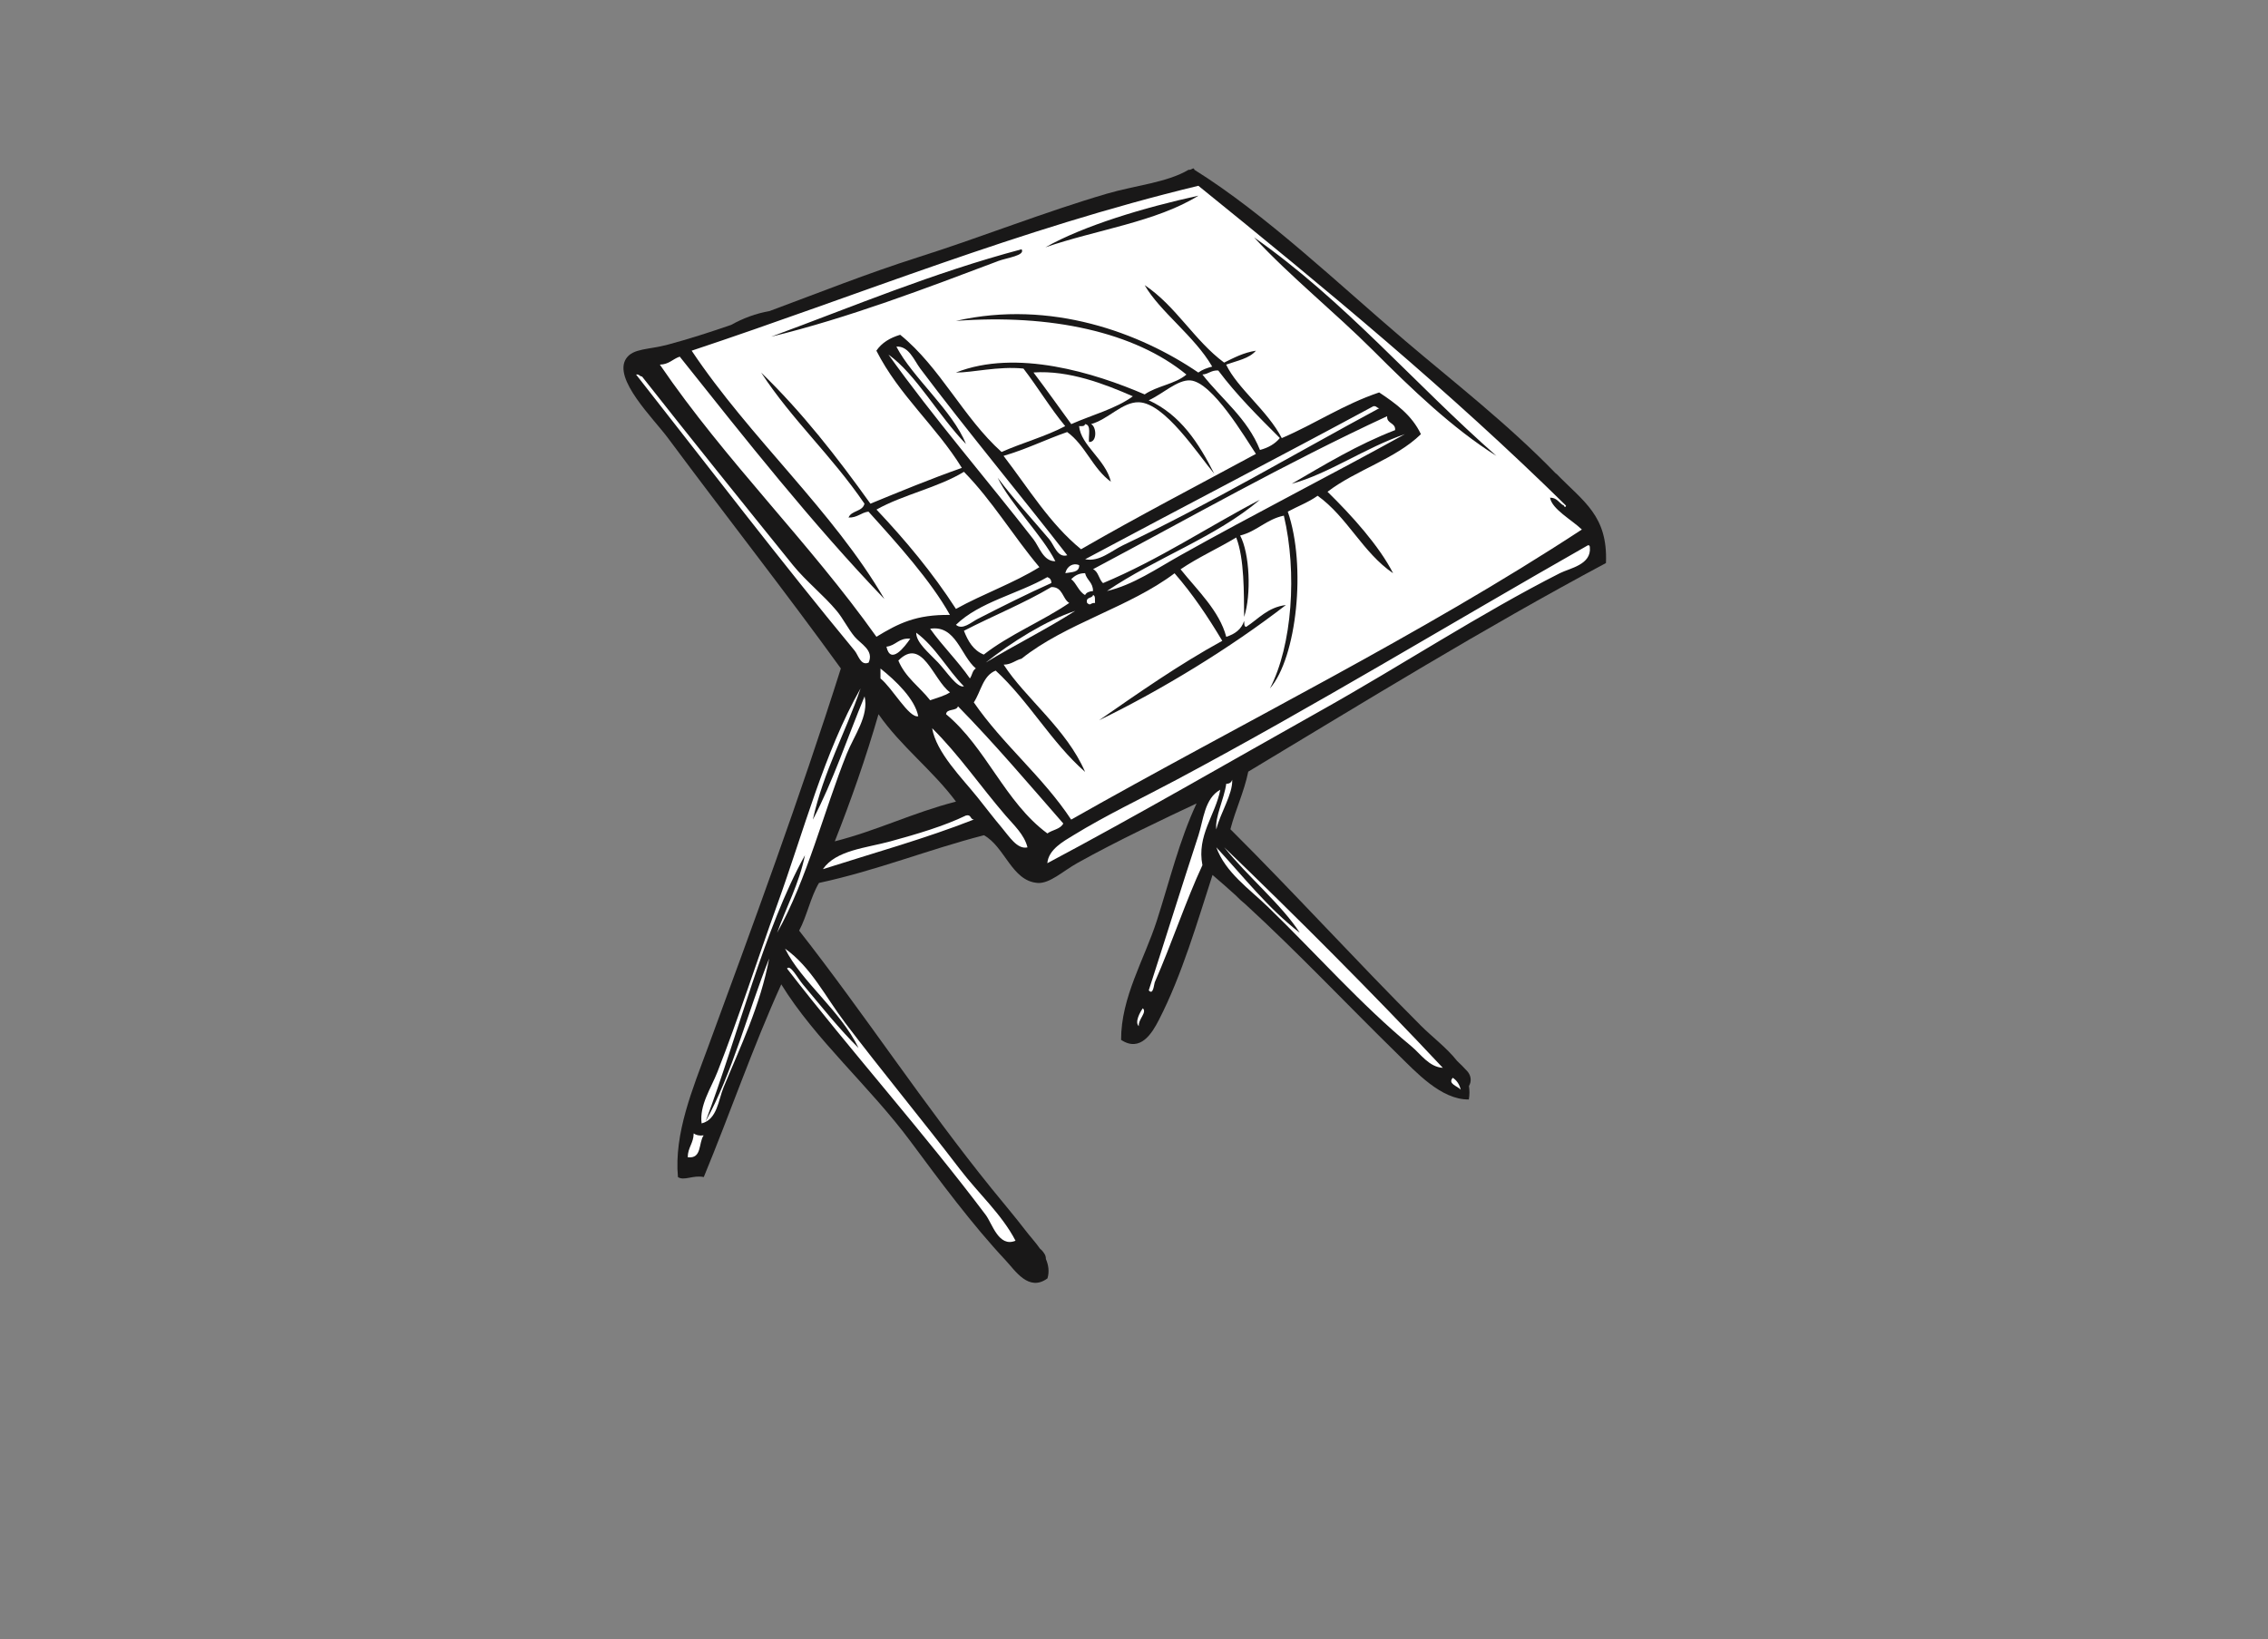 <svg id="Layer_1" data-name="Layer 1" xmlns="http://www.w3.org/2000/svg" viewBox="0 0 415 300"><rect x="0" y="0" width="415" height="300" fill="#808080" stroke="none"/><defs><style>.cls-2{fill-rule:evenodd;stroke-width:0;fill:#fff}</style></defs><path d="M284.74 86.71c-8.86-9.15-18.78-16.82-27.64-24.36-12.14-10.34-25.58-23.19-38.54-31.27-.15-.62-.47.08-1.09 0-3.92 2.33-9.81 2.87-14.9 4.36-11.66 3.42-22.76 7.89-34.54 11.63-9.39 2.99-18.36 6.57-27.22 9.86-2.49.44-4.82 1.3-7.02 2.53-3.85 1.33-7.7 2.57-11.57 3.61-3.51.95-6.35.64-7.64 2.54-2.49 3.71 4.99 10.98 7.64 14.55 10.97 14.77 21.42 28.04 31.64 42.18-7.46 23.56-16.21 47.29-24.36 69.45-2.73 7.42-6.18 15.62-5.45 23.63 1.11.76 2.81-.42 4.73 0 4.82-11.67 9.03-23.93 14.18-35.27 6.19 10.08 16.18 18.68 23.63 28.72 5.45 7.34 11.24 15.19 17.45 21.82 1.73 1.85 4.2 5.8 7.63 3.27.37-1.26.18-2.44-.29-3.54 0-.35-.08-.69-.29-.99-.07-.11-.14-.21-.21-.31-.17-.24-.36-.41-.56-.57-.84-1.2-1.87-2.3-2.64-3.32-1.95-2.55-4.27-5.27-6.18-7.64-12.44-15.38-23.19-31.85-35.27-47.27 1.43-2.69 2.09-6.15 3.63-8.73 10.66-2.3 19.87-6.07 30.18-8.73 3.86 2.13 5.09 8.38 9.82 8.73 2.21.16 4.6-2.14 7.27-3.64 7.14-4 16.39-8.36 21.82-10.91-3.16 6.77-4.94 14.19-7.27 21.45-2.3 7.14-6.56 14.02-6.54 21.82 3.55 2.36 5.71-1.3 6.91-3.64 4.23-8.21 7.07-18.05 9.82-26.54 1.43 1.21 2.83 2.45 4.22 3.71.58.6 1.18 1.16 1.83 1.68 9.59 8.81 18.65 18.42 27.76 27.34 3.39 3.31 8.01 8.43 13.09 8.36.15-.87.14-1.69.02-2.46.49-.82.44-1.88-.32-2.73-.59-.65-1.21-1.26-1.85-1.87-1.92-2.43-4.65-4.47-6.57-6.4-11.84-11.84-23.39-24.53-34.91-36 .95-3.65 2.48-6.74 3.27-10.54 21.57-12.97 42.94-26.14 65.45-38.18.35-8.7-4.08-11.19-9.09-16.36zm-109.97 60.04c-7.76 2-14.25 5.25-22.02 7.23 2.95-7.47 5.66-15.18 8-23.27 4.12 5.93 9.88 10.22 14.17 15.99l-.15.06z" fill-rule="evenodd" stroke-width="0" fill="#191818"/><path class="cls-2" d="M164.02 63.44c2.9 5.6 10.32 11.74 12.73 17.82-4.94-5.05-9.17-12.81-14.18-16.36 8.19 11.47 18.15 23.02 26.54 33.81 1.03 1.33 1.82 4.08 4 4-2.31-4.6-8.31-10.59-10.55-15.27 2.8 3.76 6.59 7.87 9.45 11.27.89 1.06 1.5 3.45 3.28 2.91-8.21-10.6-18.53-23.01-26.91-34.18-1.09-1.45-2.09-4.18-4.37-4zm25.09 4.73c2.35 3.1 4.61 6.3 6.91 9.45 3.78-1.68 8.12-2.79 11.27-5.09-5.06-2.21-11.67-4.81-18.18-4.36zm30.9.36c3.55 4.57 8.23 8.01 10.54 13.82 1.54-.41 2.76-1.12 3.64-2.18-3.94-3.94-7.9-7.86-11.27-12.36-1.31-.1-1.75.67-2.91.73zm-63.63 48c-1.19-1.43-2.1-3.31-3.27-4.72-2.4-2.89-5.61-5.41-8-8.36-9.32-11.54-18.66-23.15-27.63-34.54-.47-.02-.5-.47-1.09-.36 12.98 16.53 26.74 34.51 40 50.54.65.78 1.1 2.82 2.55 2.18 1.03-2.27-1.48-3.44-2.55-4.73zm42.18-14.18c2.59.53 4.79-1.53 6.91-2.55 16.3-7.76 31.57-16.83 46.91-25.09-.46-.02-.5-.47-1.09-.36-17.48 9.43-35.2 18.62-52.73 28zm56.72-23.63c.1-1.43-1.56-1.11-1.46-2.55-18.63 8.64-36.01 18.53-53.81 28 1 .45 1.05 1.86 1.82 2.55 10.34-4.33 19.09-10.24 28.72-15.27-8.05 6.86-19.14 10.68-28 16.72 4.8-1.12 9.06-4.08 13.45-6.54 13.46-7.55 27.71-14.77 41.08-22.18-7.23 2.47-14.03 7.29-20.72 9.09 6.05-3.52 12.01-7.15 18.91-9.82zm-94.9 14.54c5.3 5.61 10.26 11.55 14.54 18.18 4.91-2.73 10.56-4.71 15.27-7.64-4.77-5.65-8.64-12.2-13.81-17.45-4.74 2.9-11.11 4.16-16 6.91zm130.17 6.54c-24.89 14.15-50.02 29.45-75.27 42.91-6.33 3.38-12.93 6.5-18.91 10.18-1.76 1.08-4.52 2.57-4.73 5.09 16.47-8.75 33.24-18.5 50.18-28 14.65-8.21 29.16-17.76 43.63-25.09 1.81-.91 5.78-1.54 5.46-4.73-.02-.22-.06-.43-.36-.36zm-95.62 5.1c1.12-.22 2.57-.09 2.54-1.46-1.1-.49-2.24.17-2.54 1.46zm1.08 1.09c1.01.81 1.36 2.28 2.54 2.91.24-.49.78-.67 1.45-.73.01-1.59-1.16-1.99-1.45-3.27-1.22 0-1.92.5-2.54 1.09zm-4.36-.37c-5.39 3.09-12.43 4.54-16.73 8.73 1.2 1.03 2.75-.45 4-1.09 4.39-2.25 9.28-4.7 13.45-6.55.02-.62-.28-.93-.73-1.09zm.73 1.82c-5.02 2.98-10.72 5.28-16 8 .75 1.92 1.73 3.6 3.63 4.36 4.7-3.67 10.66-6.07 15.64-9.45-1.28-.79-1.16-2.96-3.28-2.91zm7.63 1.45c-.15.7-1.41.29-1.09 1.46.72.61.46-.03 1.45 0-.06-.54.13-1.34-.37-1.46zm-29.81 6.18c2.27 3.19 5.04 5.87 7.27 9.09.42-.54.45-1.49 1.09-1.82-2.79-2.35-3.63-8-8.36-7.27zm-2.55.73c-.03 1.8 2.32 3.67 4 5.45 1.61 1.72 3.49 4.69 4.73 4.36-3.07-3.11-5.17-7.19-8.73-9.82zm-1.09 1.09c-2.13-.19-2.61 1.27-4.36 1.46.76 3.44 3.35.01 4.36-1.46zm-2.18 4c1.27 3.09 3.91 4.82 5.82 7.27 1.24-.45 2.61-.78 3.63-1.45-3.08-2.27-5.06-10.25-9.45-5.82zm-3.27 1.46v1.82c2.13 1.68 5.23 7.31 6.91 6.91-.61-3.15-4.13-6.53-6.91-8.73zm12 8.36c7.35 6.1 10.79 16.12 18.54 21.82.91-.67 2.39-.76 2.91-1.82-6.33-7.24-12.55-14.59-19.27-21.45-.26.95-2.08.35-2.18 1.46zm-2.55 2.55c.76 4.48 5.45 9.1 8.36 12.73 1.5 1.88 3.01 3.86 4.36 5.45 1.37 1.62 2.85 4.07 4.73 3.64-.58-2.35-2.5-4.07-4-5.82-4.64-5.38-8.54-11.14-13.46-16zm6.19 15.99c-4.05 1.95-8.89 3.38-13.82 4.73-4.52 1.23-9.96 1.61-12.36 5.09 9.28-2.96 18.85-5.63 27.64-9.09-.72 0-.46-.99-1.45-.73zm31.63 38.55c-.15-1.25 1.57-2.52.73-3.27-.47.65-1.54 2.55-.73 3.27zm57.45 9.45c-1 1.1.9 1.52 1.45 2.18-.23-.99-.72-1.7-1.45-2.18zm-138.9 10.18c-.02 1.79-1.07 2.57-1.09 4.36 2.64.34 1.95-2.65 2.91-4-.84.11-1.4-.06-1.82-.36z"/><path class="cls-2" d="M283.64 91.08c1.33 0 1.63 1.03 2.54 1.46 0 .2.29.41.37 0-21.14-20.8-44.09-39.79-67.27-58.54-33 7.98-61.98 19.96-92.72 30.18 10.67 15.99 25.92 29.35 35.27 45.45-13.33-13.93-25.36-29.18-37.45-44.36-1.28.42-1.96 1.43-3.64 1.46 12.09 17.72 27.25 32.39 39.63 49.81 4.05-2.47 7.28-4.08 13.45-4-3.52-6.3-9.67-13.11-14.91-18.91-1.38.19-2.02 1.13-3.64 1.09.5-1.32 2.58-1.06 2.91-2.54-6.09-8.92-13.2-15.26-18.91-24 7.46 7.21 13.88 15.45 20 24 5.5-2.26 10.99-4.53 16.73-6.55-4.71-7.66-11.48-13.25-15.64-21.45.98-1.44 2.49-2.36 4.36-2.91 7.36 5.97 11.52 15.15 18.55 21.45 3.77-1.68 8.07-2.84 11.64-4.73-2.74-3.32-5.01-7.12-7.64-10.54-4.59-.47-9.42.76-12.36.73 11.11-4.39 25.4.07 34.54 4 2.22-1.54 5.61-1.9 7.64-3.63-9.45-7.77-24.81-11.13-42.18-9.82 17.39-3.96 33.74 2.2 44.36 9.45.7-.52 1.58-.84 2.54-1.09-3.25-5.6-9.58-10.05-12.36-14.91 5.74 3.84 9.05 10.1 14.54 14.18 1.79-.88 3.52-1.82 5.82-2.18-1.22 1.45-3.48 1.84-5.45 2.55 2.08 4.36 7.58 8.41 10.18 13.45 6.11-2.62 11.29-6.16 17.82-8.36 3.06 2.03 6 4.18 7.64 7.64-4.66 4.55-11.87 6.55-17.09 10.54 4.41 4.31 9.47 9.92 12 14.91-5.56-3.78-8.37-10.29-13.81-14.18-1.62 1.17-3.65 1.93-5.46 2.91 3.42 9.87 1.66 26.68-3.27 32.36 4.09-7.87 5.01-21.23 2.55-31.63-3.21.67-4.9 2.86-8 3.64 1.76 3.27 2.07 10.83.73 14.9-.05-4.26.07-10.66-1.45-14.54-3.33 2.01-7.01 3.66-10.18 5.82 3.14 3.91 7.11 7.62 8.36 12.36 1.56-.5 2.77-1.35 3.27-2.91.06.43-.06 1.03.37 1.09 2.28-1.47 3.93-3.58 7.27-4-10.26 7.93-22.76 15.54-34.18 21.09 7.3-5.06 14.56-10.16 22.54-14.54-2.63-4.4-5.45-8.61-8.73-12.36-8.29 6.25-19.92 9.17-28 15.63-1.16.29-1.84 1.08-3.27 1.09 3.94 6.13 11.51 11.76 14.9 19.63-6.2-5.43-10.3-12.97-16.36-18.54-2.35.92-2.7 3.85-4 5.82 5.34 7.75 12.61 13.57 17.81 21.45 31.18-17.67 63.94-33.75 93.45-53.09-1.86-1.78-5.48-3.73-5.82-5.82zM182.56 47.81c-12.87 4.85-27.34 10.39-41.45 13.81 15.06-5.55 29.54-11.67 45.82-16 .73 1.16-2.67 1.54-4.37 2.18zm8.73-2.55c7.05-3.97 17.96-7.25 28-9.45-7.69 4.79-18.72 6.25-28 9.45zm59.99 18.91c-7.15-7.15-15.11-13.48-21.82-20.73 16.54 11.57 29.38 26.85 44.36 40-8.06-5.07-15.47-12.2-22.54-19.27z"/><path class="cls-2" d="M217.83 69.62c-2.36-.18-5.16 2.54-7.64 3.64 5.82 2.66 9.15 7.82 12 13.45-3-3.59-9.08-12.98-13.82-13.09-3.01-.07-5.54 3.11-8.73 4 1 .41 1.18 3.36-.37 3.27-.15-1.18.48-3.15-.73-3.27-.06.42-.57.39-1.09.36.34 3.56 4.82 6.07 5.82 10.18-3.32-2.38-4.68-6.71-8-9.09-3.96 1.38-7.5 3.16-11.64 4.36 4.53 5.89 8.44 12.4 14.18 17.09 10.45-6.03 21.3-11.67 32-17.45-1.96-2.94-7.95-13.14-12-13.45zm-21.09 42.18c-5.38 1.78-11.69 5.75-16.36 9.45 5.36-3.25 11.12-6.09 16.36-9.45zm-48 38.18c1.98-8.93 5.98-15.84 8.73-24-6.66 11.74-10.37 26.07-15.27 39.63-3.71 10.28-7.1 20.83-10.91 30.54-1.21 3.08-3.33 6.1-2.91 9.45 2.86-.7 3.09-4.35 4-6.55 3.05-7.4 6.76-15.06 8.36-23.63-3.94 9.87-6.7 20.93-11.63 29.82 5.99-15.92 10.73-35.3 18.18-48.72-1.1 5.32-3.41 9.44-5.09 14.18 5.45-9.67 8.65-22.55 12.73-32.72 1.37-3.42 4.09-6.95 3.27-10.54-3.13 7.53-5.77 15.55-9.45 22.54zm75.64-6.54c-.38 2.77-2.11 6.13-1.82 8.36.73-3.04 3.02-6.43 2.91-9.09-.15.46-.47.74-1.09.73zm-5.09 9.45c-3.13 9.56-6.15 19.27-9.09 28.36.84.97.95-1.12 1.09-1.46 3.14-7.16 5.75-15.07 8.73-21.45-1.07-5.44 2.38-9.16 3.27-13.81-2.89 1.58-3.08 5.54-4 8.36zm4.72 2.18c4.25 5.32 10.55 10.54 13.82 15.64-5.81-4.49-10.32-10.28-15.27-15.64 1.68 4.64 6.07 7.63 9.45 10.91 8.75 8.48 17.09 17.95 26.18 25.45 1.78 1.47 3.27 3.84 5.82 4-12.84-13.7-27.09-27.94-40-40.36zm-69.45 32c-3.5-4.6-6.15-10.09-10.91-13.45 3.02 6.08 10.07 11.25 13.45 18.18-3.39-3.29-7.15-8.02-10.18-11.63-1.01-1.2-2.3-3.73-2.91-2.91 11.45 14.83 25.11 30.12 36.36 45.09 1.18 1.56 2.36 6.01 5.45 4.72-2.51-4.84-6.79-8.65-10.18-13.09-7.02-9.18-14.32-17.99-21.09-26.91z"/></svg>